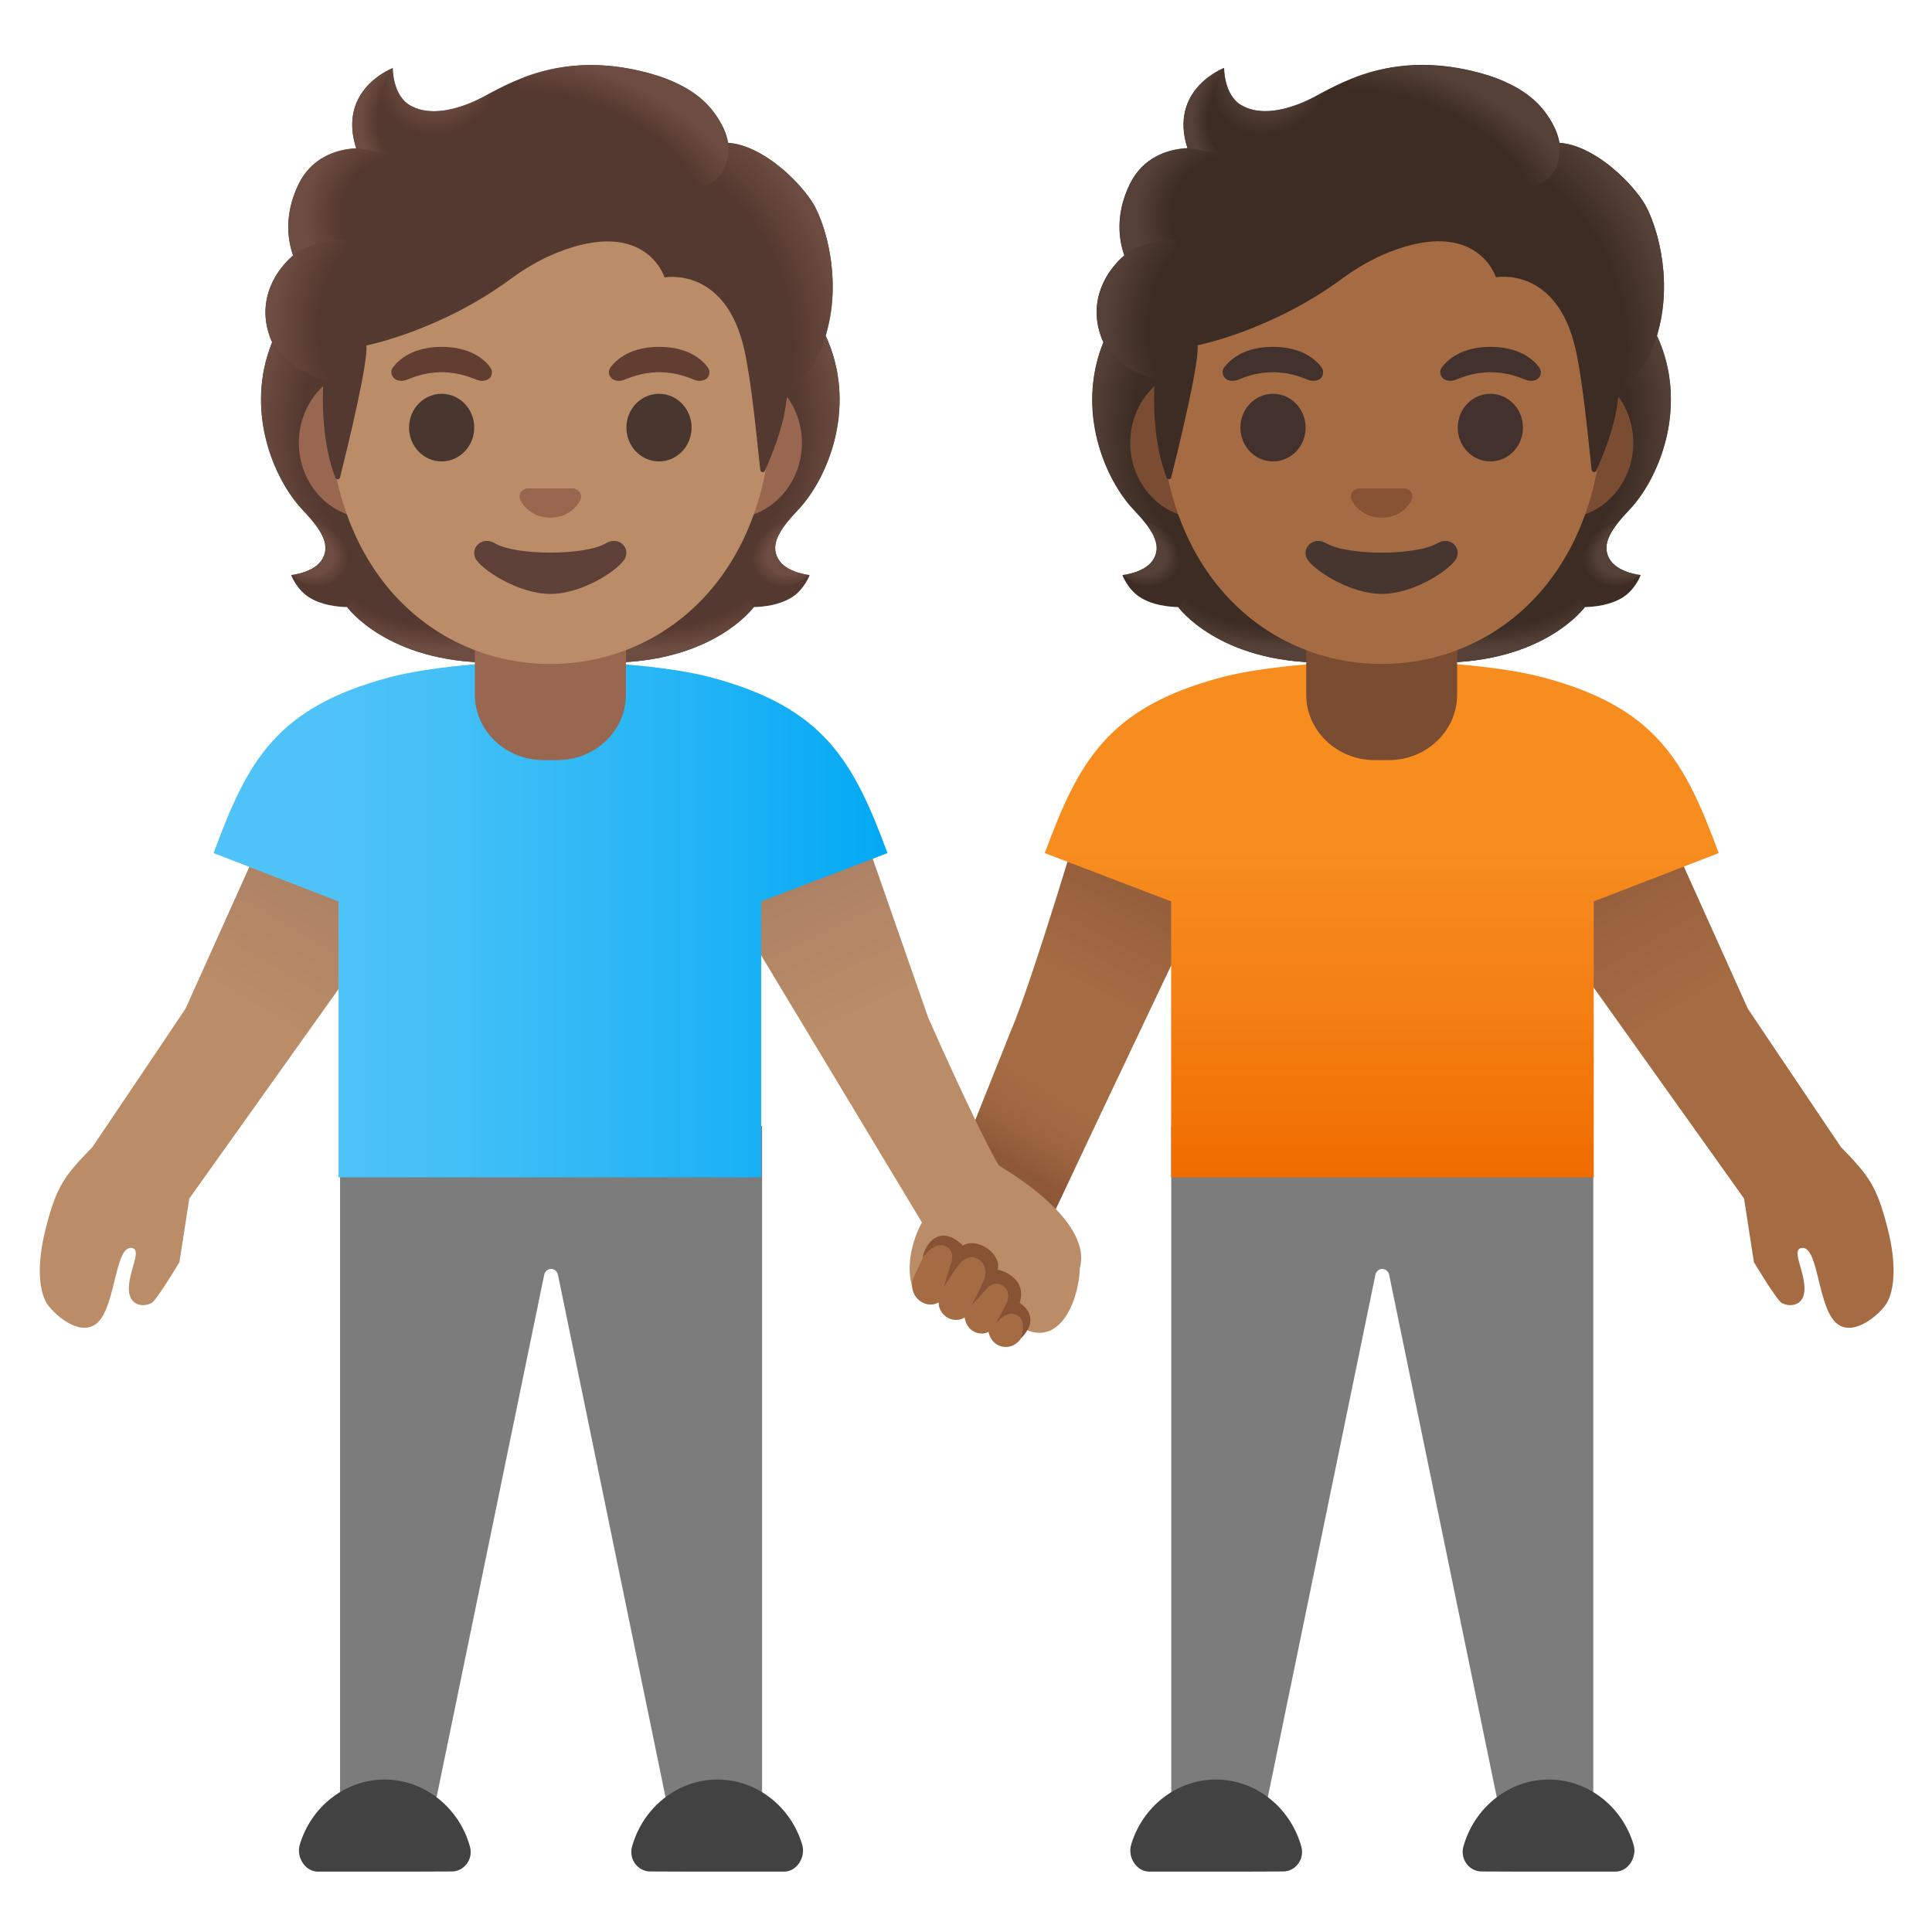 <?xml version="1.0" encoding="utf-8"?>
<!-- Generator: Adobe Illustrator 24.0.3, SVG Export Plug-In . SVG Version: 6.00 Build 0)  -->
<svg version="1.1" id="Layer_1" xmlns="http://www.w3.org/2000/svg" xmlns:xlink="http://www.w3.org/1999/xlink" x="0px" y="0px"
	 viewBox="0 0 128 128" style="enable-background:new 0 0 128 128;" xml:space="preserve">
<g id="couple_x5F_holding_x5F_hands_x5F_person_x5F_right">
	<g id="arm_x5F_left_3_">
		<g id="arm_x5F_left_x5F_fill">
			
				<linearGradient id="SVGID_1_" gradientUnits="userSpaceOnUse" x1="48.373" y1="56.744" x2="65.03" y2="78.777" gradientTransform="matrix(-0.988 0.157 0.157 0.988 115.851 -8.227)">
				<stop  offset="0" style="stop-color:#8D5738"/>
				<stop  offset="0.405" style="stop-color:#A56C43"/>
			</linearGradient>
			<path style="fill:url(#SVGID_1_);" d="M71.96,53c0,0-3.53,11.93-5,15.33l-4.39,11.02c-0.7,1.55-0.08,3.58,1.39,4.43l0,0
				c1.69,0.97,4.14,0.24,4.95-1.53l12.54-26.41l-1.01-3.46L71.96,53z"/>
		</g>
	</g>
	<linearGradient id="shadow_1_" gradientUnits="userSpaceOnUse" x1="66.865" y1="77.077" x2="70.29" y2="71.48">
		<stop  offset="0" style="stop-color:#8D5738"/>
		<stop  offset="1" style="stop-color:#A56C43;stop-opacity:0"/>
	</linearGradient>
	<polygon id="shadow_2_" style="fill:url(#shadow_1_);" points="66.37,69.83 64.59,74.29 66.03,77.05 69.94,80.12 73.61,72.38 	"/>
	<g id="pants_7_">
		<g id="pants_9_">
			<path style="fill:#7C7C7C;" d="M105.56,74.61v48.08h-5.65l-7.87-38.21c-0.04-0.24-0.24-0.41-0.46-0.41s-0.42,0.17-0.46,0.41
				l-7.87,38.21h-5.65V74.61H105.56z"/>
		</g>
	</g>
	<g id="shoes_3_">
		<path style="fill:#424242;" d="M102.61,124h4.45c0.82-0.02,1.41-0.96,1.17-1.78c-0.74-2.5-2.99-4.32-5.62-4.32
			c-2.68,0-4.96,1.9-5.66,4.46c-0.22,0.82,0.39,1.63,1.21,1.63C98.16,124,102.61,124,102.61,124z"/>
		<path style="fill:#424242;" d="M80.56,124h-4.45c-0.82-0.02-1.41-0.96-1.17-1.78c0.74-2.5,2.99-4.32,5.62-4.32
			c2.68,0,4.96,1.9,5.66,4.46c0.22,0.82-0.39,1.63-1.21,1.63C85.01,124,80.56,124,80.56,124z"/>
	</g>
	<g id="arm_x5F_right_2_">
		<g id="arm_x5F_right_x5F_fill_2_">
			
				<linearGradient id="SVGID_2_" gradientUnits="userSpaceOnUse" x1="2029.735" y1="53.492" x2="2010.276" y2="86.593" gradientTransform="matrix(-1 0 0 1 2133.463 0)">
				<stop  offset="0" style="stop-color:#8D5738"/>
				<stop  offset="0.401" style="stop-color:#A56C43"/>
			</linearGradient>
			<path style="fill:url(#SVGID_2_);" d="M100.1,54.1l9.7-0.6c0,0,4.5,10,6,13.33c0,0,4.24,6.32,6.17,9.17
				c1.88,1.92,2.36,2.62,3.04,5.19c0.75,2.83,0.4,4.38,0.04,5.06c-0.35,0.69-2.25,2.46-3.42,1.38c-1.24-1.15-1.15-5.22-2.31-4.94
				c-0.6,0.15,0.16,1.36,0.23,2.56c0.07,1.2-0.85,1.41-1.5,1.08c-0.33-0.17-1.85-2.71-1.85-2.71l-0.65-4.21l-15.13-21.23L100.1,54.1
				z"/>
		</g>
	</g>
	<g id="shirt_3_">
		<g id="shirt_x5F_fill_5_">
			
				<linearGradient id="SVGID_3_" gradientUnits="userSpaceOnUse" x1="2041.917" y1="43.814" x2="2041.917" y2="78" gradientTransform="matrix(-1 0 0 1 2133.463 0)">
				<stop  offset="0.366" style="stop-color:#F78C1F"/>
				<stop  offset="0.672" style="stop-color:#F47F12"/>
				<stop  offset="1" style="stop-color:#EF6C00"/>
			</linearGradient>
			<path style="fill:url(#SVGID_3_);" d="M80.94,44.87c2.42-0.64,6.65-1.06,10.65-1.06c4-0.01,8.19,0.42,10.61,1.06
				c7.55,2.01,9.42,5.56,11.67,11.65l-8.28,3.2V78h-28V59.72l-8.37-3.2C71.47,50.43,73.39,46.88,80.94,44.87z"/>
		</g>
	</g>
	<g id="hairGroup_3_">
		<path id="hair_5_" style="fill:#3C2C23;" d="M106.62,37.01c-0.54-0.98,0.15-1.98,1.32-3.22c1.86-1.96,3.89-6.51,2.01-11.14
			c0.01-0.03-0.37-0.81-0.36-0.83l-0.78-0.04c-0.25-0.04-8.76-0.05-17.28-0.05c-8.52,0-17.03,0.02-17.28,0.05
			c0,0-1.15,0.84-1.14,0.87c-1.88,4.62,0.14,9.17,2.01,11.14c1.17,1.24,1.86,2.24,1.32,3.22c-0.52,0.95-2.08,1.09-2.08,1.09
			s0.36,0.98,1.22,1.5c0.8,0.49,1.79,0.6,2.47,0.62c0,0,2.66,3.68,9.61,3.68l3.87,0l3.87,0c6.95,0,9.61-3.68,9.61-3.68
			c0.68-0.02,1.66-0.13,2.47-0.62c0.87-0.53,1.22-1.5,1.22-1.5S107.14,37.96,106.62,37.01z"/>
		<g id="hair_x5F_highlights_3_">
			
				<radialGradient id="SVGID_4_" cx="80.384" cy="38.003" r="10.125" gradientTransform="matrix(1 0 0 -0.491 17.453 56.669)" gradientUnits="userSpaceOnUse">
				<stop  offset="0.728" style="stop-color:#554138;stop-opacity:0"/>
				<stop  offset="1" style="stop-color:#554138"/>
			</radialGradient>
			<path style="fill:url(#SVGID_4_);" d="M91.53,43.9v-4.08l12.35-0.98l1.12,1.38c0,0-2.66,3.68-9.61,3.68L91.53,43.9z"/>
			
				<radialGradient id="SVGID_5_" cx="70.412" cy="36.497" r="2.992" gradientTransform="matrix(-0.906 0.424 0.314 0.672 160.109 -17.868)" gradientUnits="userSpaceOnUse">
				<stop  offset="0.663" style="stop-color:#554138"/>
				<stop  offset="1" style="stop-color:#554138;stop-opacity:0"/>
			</radialGradient>
			<path style="fill:url(#SVGID_5_);" d="M104.98,38.44c-1.85-2.81,2.25-3.86,2.25-3.86s0,0,0,0c-0.71,0.89-1.04,1.66-0.62,2.42
				c0.52,0.95,2.08,1.09,2.08,1.09S106.57,39.99,104.98,38.44z"/>
			
				<radialGradient id="SVGID_6_" cx="78.166" cy="28.033" r="13.142" gradientTransform="matrix(-0.075 -0.997 -0.831 0.062 129.186 104.238)" gradientUnits="userSpaceOnUse">
				<stop  offset="0.725" style="stop-color:#554138;stop-opacity:0"/>
				<stop  offset="1" style="stop-color:#554138"/>
			</radialGradient>
			<path style="fill:url(#SVGID_6_);" d="M109.96,22.65c1.84,4.48-0.1,9.08-1.91,11.03c-0.25,0.27-1.3,1.3-1.54,2.13
				c0,0-4.12-5.75-5.36-9.13c-0.25-0.68-0.47-1.39-0.5-2.11c-0.02-0.54,0.06-1.19,0.38-1.65c0.38-0.57,8.72-0.73,8.72-0.73
				C109.74,22.18,109.96,22.65,109.96,22.65z"/>
			
				<radialGradient id="SVGID_7_" cx="83.02" cy="28.033" r="13.142" gradientTransform="matrix(0.075 -0.997 0.831 0.062 53.526 109.078)" gradientUnits="userSpaceOnUse">
				<stop  offset="0.725" style="stop-color:#554138;stop-opacity:0"/>
				<stop  offset="1" style="stop-color:#554138"/>
			</radialGradient>
			<path style="fill:url(#SVGID_7_);" d="M73.12,22.65c-1.84,4.48,0.1,9.08,1.91,11.03c0.25,0.27,1.3,1.3,1.54,2.13
				c0,0,4.12-5.75,5.36-9.13c0.25-0.68,0.47-1.39,0.5-2.11c0.02-0.54-0.06-1.19-0.38-1.65c-0.38-0.57-0.83-0.42-1.49-0.42
				c-1.25,0-6.69-0.32-7.12-0.32C73.45,22.18,73.12,22.65,73.12,22.65z"/>
			
				<radialGradient id="SVGID_8_" cx="85.237" cy="38.003" r="10.125" gradientTransform="matrix(-1 0 0 -0.491 170.475 56.669)" gradientUnits="userSpaceOnUse">
				<stop  offset="0.728" style="stop-color:#554138;stop-opacity:0"/>
				<stop  offset="1" style="stop-color:#554138"/>
			</radialGradient>
			<path style="fill:url(#SVGID_8_);" d="M91.55,43.9v-4.08l-12.35-0.98l-1.12,1.38c0,0,2.66,3.68,9.61,3.68L91.55,43.9z"/>
			
				<radialGradient id="SVGID_9_" cx="75.266" cy="36.497" r="2.992" gradientTransform="matrix(0.906 0.424 -0.314 0.672 18.569 -19.925)" gradientUnits="userSpaceOnUse">
				<stop  offset="0.663" style="stop-color:#554138"/>
				<stop  offset="1" style="stop-color:#554138;stop-opacity:0"/>
			</radialGradient>
			<path style="fill:url(#SVGID_9_);" d="M78.1,38.44c1.85-2.81-2.25-3.86-2.25-3.86s0,0,0,0c0.71,0.89,1.04,1.66,0.62,2.42
				c-0.52,0.95-2.08,1.09-2.08,1.09S76.5,39.99,78.1,38.44z"/>
		</g>
	</g>
	<path id="neck" style="fill:#7A4C32;" d="M91.54,40.72h-5v5.3c0,2.4,2.04,4.34,4.54,4.34H92c2.51,0,4.54-1.94,4.54-4.34v-5.3H91.54
		z"/>
	<g id="ears">
		<path style="fill:#7A4C32;" d="M103.52,24.34h-3.23H82.8h-3.23c-2.58,0-4.69,2.25-4.69,5s2.11,5,4.69,5h3.23h17.49h3.23
			c2.58,0,4.69-2.25,4.69-5S106.1,24.34,103.52,24.34z"/>
	</g>
	<g id="head">
		<path style="fill:#A56C43;" d="M91.54,6.66L91.54,6.66L91.54,6.66c-7.62,0-14.69,8.15-14.69,19.89c0,11.67,7.28,17.44,14.69,17.44
			s14.69-5.77,14.69-17.44C106.22,14.81,99.16,6.66,91.54,6.66z"/>
	</g>
	<g id="hairGroup_2_">
		<path id="hair_4_" style="fill:#3C2C23;" d="M108.86,13.34c-1.06-1.6-3.42-3.74-5.54-3.88c-0.34-2.04-2.52-3.77-4.64-4.44
			c-5.72-1.81-9.44,0.22-11.44,1.31c-0.42,0.23-3.1,1.72-4.98,0.65C81.08,6.31,81.1,4.5,81.1,4.5s-3.69,1.4-2.43,5.32
			c-1.26,0.05-2.93,0.59-3.81,2.36c-1.05,2.12-0.68,3.89-0.37,4.74c-1.09,0.92-2.46,2.89-1.52,5.45c0.71,1.92,3.53,2.81,3.53,2.81
			c-0.2,3.46,0.45,5.59,0.79,6.46c0.06,0.15,0.27,0.14,0.31-0.02c0.43-1.71,1.89-7.69,1.74-8.74c0,0,4.9-0.97,9.58-4.42
			c0.95-0.7,1.98-1.3,3.08-1.74c5.88-2.34,7.11,1.65,7.11,1.65s4.07-0.78,5.3,4.87c0.46,2.12,0.78,5.51,1.04,7.89
			c0.02,0.17,0.25,0.2,0.31,0.05c0.41-0.94,1.23-2.81,1.43-4.72c0.07-0.67,1.88-1.56,2.65-4.44
			C110.9,18.19,109.62,14.5,108.86,13.34z"/>
		<g id="hair_x5F_highlights_2_">
			
				<radialGradient id="SVGID_10_" cx="99.323" cy="21.1" r="15.405" gradientTransform="matrix(0.308 0.952 -0.706 0.228 83.667 -78.222)" gradientUnits="userSpaceOnUse">
				<stop  offset="0.699" style="stop-color:#554138;stop-opacity:0"/>
				<stop  offset="1" style="stop-color:#554138"/>
			</radialGradient>
			<path style="fill:url(#SVGID_10_);" d="M107.19,26.48c0.07-0.67,1.88-1.56,2.65-4.44c0.08-0.31,0.15-0.62,0.22-0.93
				c0.63-3.5-0.5-6.71-1.21-7.77c-0.98-1.48-3.07-3.41-5.06-3.81c-0.17-0.02-0.34-0.04-0.5-0.05c0,0,0.14,0.93-0.23,1.67
				c-0.49,0.96-1.47,1.19-1.47,1.19C106.77,17.52,106.4,21.85,107.19,26.48z"/>
			
				<radialGradient id="SVGID_11_" cx="84.304" cy="4.303" r="4.039" gradientTransform="matrix(0.881 0.473 -0.56 1.045 12.419 -40.034)" gradientUnits="userSpaceOnUse">
				<stop  offset="0.58" style="stop-color:#554138"/>
				<stop  offset="1" style="stop-color:#554138;stop-opacity:0"/>
			</radialGradient>
			<path style="fill:url(#SVGID_11_);" d="M88.49,5.68c-0.47,0.23-0.89,0.46-1.25,0.65c-0.42,0.23-3.1,1.72-4.98,0.65
				C81.1,6.33,81.1,4.57,81.1,4.51c-0.53,0.68-2.14,5.53,2.56,5.85c2.03,0.14,3.28-1.63,4.02-3.13C87.95,6.69,88.37,5.9,88.49,5.68z
				"/>
			
				<radialGradient id="SVGID_12_" cx="138.141" cy="46.449" r="12.417" gradientTransform="matrix(-0.938 -0.394 0.218 -0.528 212.746 90.669)" gradientUnits="userSpaceOnUse">
				<stop  offset="0.699" style="stop-color:#554138;stop-opacity:0"/>
				<stop  offset="1" style="stop-color:#554138"/>
			</radialGradient>
			<path style="fill:url(#SVGID_12_);" d="M98.09,4.85c3.17,0.86,4.71,2.47,5.22,4.62c0.15,0.63,0.33,6.52-10.91-0.17
				c-4.18-2.49-3.04-4.05-2.55-4.22C91.76,4.38,94.54,3.89,98.09,4.85z"/>
			
				<radialGradient id="SVGID_13_" cx="82.682" cy="7.988" r="3.707" gradientTransform="matrix(1 0 0 1.223 0 -1.784)" gradientUnits="userSpaceOnUse">
				<stop  offset="0.702" style="stop-color:#554138;stop-opacity:0"/>
				<stop  offset="1" style="stop-color:#554138"/>
			</radialGradient>
			<path style="fill:url(#SVGID_13_);" d="M81.09,4.51c-0.01,0-0.01,0.01-0.03,0.01c0,0,0,0,0,0c-0.4,0.17-3.56,1.63-2.38,5.3
				l3.36,0.54C79.06,7.34,81.1,4.5,81.1,4.5S81.09,4.51,81.09,4.51z"/>
			
				<radialGradient id="SVGID_14_" cx="82.172" cy="14.532" r="6.953" gradientTransform="matrix(-0.966 -0.26 0.243 -0.904 157.988 49.015)" gradientUnits="userSpaceOnUse">
				<stop  offset="0.66" style="stop-color:#554138;stop-opacity:0"/>
				<stop  offset="1" style="stop-color:#554138"/>
			</radialGradient>
			<path style="fill:url(#SVGID_14_);" d="M80.76,10.15l-2.08-0.34c-0.08,0-0.36,0.02-0.51,0.05c-1.17,0.16-2.55,0.77-3.3,2.32
				c-0.8,1.67-0.78,3.1-0.56,4.06c0.06,0.32,0.19,0.68,0.19,0.68s1.03-0.98,3.48-1.04L80.76,10.15z"/>
			
				<radialGradient id="SVGID_15_" cx="80.523" cy="21.246" r="7.3" gradientTransform="matrix(0.991 0.136 -0.192 1.392 4.821 -19.306)" gradientUnits="userSpaceOnUse">
				<stop  offset="0.598" style="stop-color:#554138;stop-opacity:0"/>
				<stop  offset="1" style="stop-color:#554138"/>
			</radialGradient>
			<path style="fill:url(#SVGID_15_);" d="M74.4,17c-1.02,0.91-2.4,2.94-1.39,5.45c0.77,1.9,3.5,2.72,3.5,2.72
				c0,0.01,0.55,0.17,0.83,0.17l0.64-9.47c-1.31,0-2.57,0.39-3.38,0.96C74.61,16.85,74.4,16.99,74.4,17z"/>
		</g>
	</g>
	<path id="mouth_1_" style="fill:#473530;" d="M95.23,35.99c-1.4,0.83-5.97,0.83-7.37,0c-0.8-0.48-1.62,0.25-1.29,0.98
		c0.33,0.72,2.82,2.38,4.98,2.38s4.62-1.66,4.95-2.38C96.83,36.24,96.03,35.51,95.23,35.99z"/>
	<path id="nose_1_" style="fill:#875334;" d="M93.23,32.4c-0.05-0.02-0.09-0.03-0.14-0.04h-3.1c-0.05,0.01-0.1,0.02-0.14,0.04
		c-0.28,0.11-0.44,0.4-0.3,0.72c0.13,0.31,0.75,1.18,1.99,1.18c1.24,0,1.86-0.87,1.99-1.18C93.66,32.81,93.51,32.52,93.23,32.4z"/>
	<g id="eyes">
		<ellipse style="fill:#42312C;" cx="84.34" cy="28.33" rx="2.16" ry="2.24"/>
		<ellipse style="fill:#42312C;" cx="98.74" cy="28.33" rx="2.16" ry="2.24"/>
	</g>
	<g id="eyebrows_1_">
		<path style="fill:#42312C;" d="M95.54,24.32c0.41-0.54,1.36-1.34,3.21-1.34s2.8,0.79,3.21,1.34c0.18,0.24,0.14,0.52,0.01,0.69
			c-0.12,0.16-0.46,0.3-0.84,0.17c-0.38-0.13-1.13-0.51-2.37-0.52c-1.25,0.01-1.99,0.39-2.37,0.52c-0.38,0.13-0.73-0.01-0.84-0.17
			C95.4,24.83,95.35,24.56,95.54,24.32z"/>
		<path style="fill:#42312C;" d="M81.12,24.32c0.41-0.54,1.36-1.34,3.21-1.34s2.8,0.79,3.21,1.34c0.18,0.24,0.14,0.52,0.01,0.69
			c-0.12,0.16-0.46,0.3-0.84,0.17c-0.38-0.13-1.13-0.51-2.37-0.52c-1.25,0.01-1.99,0.39-2.37,0.52c-0.38,0.13-0.73-0.01-0.84-0.17
			C80.99,24.83,80.94,24.56,81.12,24.32z"/>
	</g>
</g>
<g id="couple_x5F_holding_x5F_hands_x5F_person_x5F_left">
	<g id="pants_1_">
		<g id="pants_5_">
			<path style="fill:#7C7C7C;" d="M22.53,74.61v48.08h5.65l7.87-38.21c0.04-0.24,0.24-0.41,0.46-0.41s0.42,0.17,0.46,0.41
				l7.87,38.21h5.65V74.61H22.53z"/>
		</g>
	</g>
	<g id="shoes_2_">
		<path style="fill:#424242;" d="M25.48,124h-4.45c-0.82-0.02-1.41-0.96-1.17-1.78c0.74-2.5,2.99-4.32,5.62-4.32
			c2.68,0,4.96,1.9,5.66,4.46c0.22,0.82-0.39,1.63-1.21,1.63C29.93,124,25.48,124,25.48,124z"/>
		<path style="fill:#424242;" d="M47.53,124h4.45c0.82-0.02,1.41-0.96,1.17-1.78c-0.74-2.5-2.99-4.32-5.62-4.32
			c-2.68,0-4.96,1.9-5.66,4.46c-0.22,0.82,0.39,1.63,1.21,1.63C43.08,124,47.53,124,47.53,124z"/>
	</g>
	<g id="arm_x5F_right">
		<g id="arm_x5F_left_x5F_fill_2_">
			
				<linearGradient id="SVGID_16_" gradientUnits="userSpaceOnUse" x1="65.262" y1="53.492" x2="45.803" y2="86.594" gradientTransform="matrix(1 0 0 1 -40.898 0)">
				<stop  offset="0" style="stop-color:#A47B62"/>
				<stop  offset="0.401" style="stop-color:#BA8D68"/>
			</linearGradient>
			<path style="fill:url(#SVGID_16_);" d="M27.99,54.1l-9.7-0.6c0,0-4.5,10-6,13.33c0,0-4.24,6.32-6.17,9.17
				c-1.88,1.92-2.36,2.62-3.04,5.19c-0.75,2.83-0.4,4.38-0.04,5.06s2.25,2.46,3.42,1.38c1.24-1.15,1.15-5.22,2.31-4.94
				c0.6,0.15-0.16,1.36-0.23,2.56c-0.07,1.2,0.85,1.41,1.5,1.08c0.33-0.17,1.85-2.71,1.85-2.71l0.65-4.21l15.13-21.24L27.99,54.1z"
				/>
		</g>
	</g>
	<g id="arm_x5F_left_2_">
		<g id="arm_x5F_left_x5F_fill_1_">
			
				<linearGradient id="SVGID_17_" gradientUnits="userSpaceOnUse" x1="143.186" y1="74.617" x2="123.586" y2="41.275" gradientTransform="matrix(-0.996 -0.087 0.087 -0.996 187.252 139.665)">
				<stop  offset="0" style="stop-color:#A47B62"/>
				<stop  offset="0.401" style="stop-color:#BA8D68"/>
			</linearGradient>
			<path style="fill:url(#SVGID_17_);" d="M46.93,57.48l14.15,23.51c0,0-1.53,2.62-0.39,4.91c1.6,1.15,2.32-2.27,2.94-2.36
				c1.19-0.18,3.08,4.56,4.34,4.56c2.41,1.04,3.53-2.18,3.57-4.08c0.91-3.31-5.37-6.79-5.37-6.79c-1.68-3-4.67-9.8-4.67-9.8
				c-1.21-3.45-4.82-13.8-4.82-13.8l-9.71-0.25L46.93,57.48z"/>
		</g>
	</g>
	<g id="shirt_2_">
		<g id="shirt_x5F_fill_2_">
			<linearGradient id="SVGID_18_" gradientUnits="userSpaceOnUse" x1="14.142" y1="60.907" x2="58.79" y2="60.907">
				<stop  offset="0.172" style="stop-color:#4FC3F7"/>
				<stop  offset="0.369" style="stop-color:#42BFF6"/>
				<stop  offset="0.732" style="stop-color:#20B3F5"/>
				<stop  offset="0.994" style="stop-color:#03A9F4"/>
			</linearGradient>
			<path style="fill:url(#SVGID_18_);" d="M47.08,44.87c-2.42-0.64-6.65-1.06-10.65-1.06c-4-0.01-8.19,0.42-10.61,1.06
				c-7.55,2.01-9.42,5.56-11.67,11.65l8.28,3.2V78h28V59.72l8.37-3.2C56.54,50.43,54.62,46.88,47.08,44.87z"/>
		</g>
	</g>
	<g id="hairGroup_4_">
		<path id="hair_2_" style="fill:#543930;" d="M51.55,37.01c-0.54-0.98,0.15-1.98,1.32-3.22c1.86-1.96,3.89-6.51,2.01-11.14
			c0.01-0.03-0.37-0.81-0.36-0.83l-0.78-0.04c-0.25-0.04-8.76-0.05-17.28-0.05c-8.52,0-17.03,0.02-17.28,0.05
			c0,0-1.15,0.84-1.14,0.87c-1.88,4.62,0.15,9.17,2.01,11.14c1.17,1.24,1.86,2.24,1.32,3.22c-0.52,0.95-2.08,1.09-2.08,1.09
			s0.36,0.98,1.23,1.5c0.8,0.49,1.78,0.6,2.47,0.62c0,0,2.66,3.68,9.61,3.68l3.87,0l3.87,0c6.95,0,9.61-3.68,9.61-3.68
			c0.68-0.02,1.66-0.13,2.47-0.62c0.87-0.53,1.22-1.5,1.22-1.5S52.07,37.96,51.55,37.01z"/>
		<g id="hair_x5F_highlights_1_">
			
				<radialGradient id="SVGID_19_" cx="135.458" cy="38.003" r="10.125" gradientTransform="matrix(1 0 0 -0.491 -92.695 56.669)" gradientUnits="userSpaceOnUse">
				<stop  offset="0.728" style="stop-color:#6D4C41;stop-opacity:0"/>
				<stop  offset="1" style="stop-color:#6D4C41"/>
			</radialGradient>
			<path style="fill:url(#SVGID_19_);" d="M36.45,43.9v-4.08l12.35-0.98l1.12,1.38c0,0-2.66,3.68-9.61,3.68L36.45,43.9z"/>
			
				<radialGradient id="SVGID_20_" cx="125.486" cy="36.497" r="2.992" gradientTransform="matrix(-0.906 0.424 0.314 0.672 154.919 -41.209)" gradientUnits="userSpaceOnUse">
				<stop  offset="0.663" style="stop-color:#6D4C41"/>
				<stop  offset="1" style="stop-color:#6D4C41;stop-opacity:0"/>
			</radialGradient>
			<path style="fill:url(#SVGID_20_);" d="M49.9,38.44c-1.85-2.81,2.25-3.86,2.25-3.86s0,0,0,0c-0.71,0.89-1.04,1.66-0.62,2.42
				c0.52,0.95,2.08,1.09,2.08,1.09S51.5,39.99,49.9,38.44z"/>
			
				<radialGradient id="SVGID_21_" cx="133.241" cy="28.033" r="13.142" gradientTransform="matrix(-0.075 -0.997 -0.831 0.062 78.222 159.159)" gradientUnits="userSpaceOnUse">
				<stop  offset="0.725" style="stop-color:#6D4C41;stop-opacity:0"/>
				<stop  offset="1" style="stop-color:#6D4C41"/>
			</radialGradient>
			<path style="fill:url(#SVGID_21_);" d="M54.88,22.65c1.84,4.48-0.1,9.08-1.91,11.03c-0.25,0.27-1.3,1.3-1.54,2.13
				c0,0-4.12-5.75-5.36-9.13c-0.25-0.68-0.47-1.39-0.51-2.11c-0.02-0.54,0.06-1.19,0.38-1.65c0.38-0.57,8.72-0.73,8.72-0.73
				C54.66,22.18,54.88,22.65,54.88,22.65z"/>
			
				<radialGradient id="SVGID_22_" cx="27.946" cy="28.033" r="13.142" gradientTransform="matrix(0.075 -0.997 0.831 0.062 2.562 54.157)" gradientUnits="userSpaceOnUse">
				<stop  offset="0.725" style="stop-color:#6D4C41;stop-opacity:0"/>
				<stop  offset="1" style="stop-color:#6D4C41"/>
			</radialGradient>
			<path style="fill:url(#SVGID_22_);" d="M18.04,22.65c-1.84,4.48,0.1,9.08,1.91,11.03c0.25,0.27,1.3,1.3,1.54,2.13
				c0,0,4.12-5.75,5.36-9.13c0.25-0.68,0.48-1.39,0.5-2.11c0.02-0.54-0.06-1.19-0.38-1.65c-0.38-0.57-0.83-0.42-1.49-0.42
				c-1.25,0-6.69-0.32-7.12-0.32C18.38,22.18,18.04,22.65,18.04,22.65z"/>
			
				<radialGradient id="SVGID_23_" cx="30.163" cy="38.003" r="10.125" gradientTransform="matrix(-1 0 0 -0.491 60.327 56.669)" gradientUnits="userSpaceOnUse">
				<stop  offset="0.728" style="stop-color:#6D4C41;stop-opacity:0"/>
				<stop  offset="1" style="stop-color:#6D4C41"/>
			</radialGradient>
			<path style="fill:url(#SVGID_23_);" d="M36.47,43.9v-4.08l-12.35-0.98l-1.12,1.38c0,0,2.66,3.68,9.61,3.68L36.47,43.9z"/>
			
				<radialGradient id="SVGID_24_" cx="20.192" cy="36.497" r="2.992" gradientTransform="matrix(0.906 0.424 -0.314 0.672 13.378 3.416)" gradientUnits="userSpaceOnUse">
				<stop  offset="0.663" style="stop-color:#6D4C41"/>
				<stop  offset="1" style="stop-color:#6D4C41;stop-opacity:0"/>
			</radialGradient>
			<path style="fill:url(#SVGID_24_);" d="M23.02,38.44c1.85-2.81-2.25-3.86-2.25-3.86s0,0,0,0c0.71,0.89,1.04,1.66,0.62,2.42
				c-0.52,0.95-2.08,1.09-2.08,1.09S21.43,39.99,23.02,38.44z"/>
		</g>
	</g>
	<path id="neck_1_" style="fill:#99674F;" d="M36.47,40.72h5v5.3c0,2.4-2.03,4.34-4.55,4.34h-0.91c-2.51,0-4.55-1.94-4.55-4.34v-5.3
		H36.47z"/>
	<g id="ears_1_">
		<path style="fill:#99674F;" d="M48.44,24.34h-3.23H27.72h-3.23c-2.58,0-4.69,2.25-4.69,5s2.11,5,4.69,5h3.23h17.49h3.23
			c2.58,0,4.69-2.25,4.69-5S51.02,24.34,48.44,24.34z"/>
	</g>
	<g id="head_1_">
		<path style="fill:#BA8D68;" d="M36.46,6.66L36.46,6.66L36.46,6.66c-7.62,0-14.69,8.15-14.69,19.89c0,11.67,7.28,17.44,14.69,17.44
			s14.69-5.77,14.69-17.44C51.15,14.81,44.08,6.66,36.46,6.66z"/>
	</g>
	<path id="mouth_2_" style="fill:#5D4037;" d="M40.15,35.99c-1.4,0.83-5.97,0.83-7.37,0c-0.8-0.48-1.62,0.25-1.29,0.98
		c0.33,0.72,2.82,2.38,4.98,2.38s4.62-1.66,4.95-2.38C41.76,36.24,40.95,35.51,40.15,35.99z"/>
	<g id="hairGroup_1_">
		<path id="hair_1_" style="fill:#543930;" d="M53.78,13.34c-1.06-1.6-3.42-3.74-5.54-3.88C47.9,7.42,45.72,5.7,43.6,5.03
			c-5.72-1.81-9.44,0.22-11.44,1.31c-0.42,0.23-3.1,1.72-4.98,0.65c-1.18-0.67-1.16-2.48-1.16-2.48s-3.69,1.4-2.42,5.32
			c-1.26,0.05-2.93,0.59-3.81,2.36c-1.05,2.12-0.67,3.89-0.37,4.74c-1.09,0.92-2.46,2.89-1.52,5.45c0.71,1.92,3.53,2.81,3.53,2.81
			c-0.2,3.46,0.45,5.59,0.79,6.46c0.06,0.15,0.27,0.14,0.31-0.02c0.43-1.71,1.89-7.69,1.74-8.74c0,0,4.91-0.97,9.58-4.42
			c0.95-0.7,1.98-1.3,3.08-1.74c5.88-2.34,7.1,1.65,7.1,1.65s4.07-0.78,5.3,4.87c0.46,2.12,0.78,5.51,1.04,7.89
			c0.02,0.17,0.25,0.2,0.31,0.05c0.41-0.94,1.23-2.81,1.43-4.72c0.07-0.67,1.88-1.56,2.65-4.44C55.82,18.19,54.55,14.5,53.78,13.34z
			"/>
		<g id="hair_x5F_highlights">
			
				<radialGradient id="SVGID_25_" cx="44.248" cy="21.1" r="15.405" gradientTransform="matrix(0.308 0.952 -0.706 0.228 45.534 -25.818)" gradientUnits="userSpaceOnUse">
				<stop  offset="0.699" style="stop-color:#6D4C41;stop-opacity:0"/>
				<stop  offset="1" style="stop-color:#6D4C41"/>
			</radialGradient>
			<path style="fill:url(#SVGID_25_);" d="M52.12,26.48c0.07-0.67,1.88-1.56,2.65-4.44c0.08-0.31,0.15-0.62,0.22-0.93
				c0.63-3.5-0.5-6.71-1.21-7.77c-0.98-1.48-3.07-3.41-5.06-3.81c-0.17-0.02-0.34-0.04-0.5-0.05c0,0,0.14,0.93-0.23,1.67
				c-0.49,0.96-1.47,1.19-1.47,1.19C51.69,17.52,51.32,21.85,52.12,26.48z"/>
			
				<radialGradient id="SVGID_26_" cx="29.23" cy="4.303" r="4.039" gradientTransform="matrix(0.881 0.473 -0.56 1.045 5.881 -14.007)" gradientUnits="userSpaceOnUse">
				<stop  offset="0.58" style="stop-color:#6D4C41"/>
				<stop  offset="1" style="stop-color:#6D4C41;stop-opacity:0"/>
			</radialGradient>
			<path style="fill:url(#SVGID_26_);" d="M33.41,5.68c-0.47,0.23-0.89,0.46-1.25,0.65c-0.42,0.23-3.1,1.72-4.98,0.65
				c-1.16-0.66-1.16-2.41-1.16-2.47c-0.53,0.68-2.14,5.53,2.56,5.85c2.03,0.14,3.28-1.63,4.02-3.13C32.88,6.69,33.3,5.9,33.41,5.68z
				"/>
			
				<radialGradient id="SVGID_27_" cx="163.034" cy="95.777" r="12.417" gradientTransform="matrix(-0.938 -0.394 0.218 -0.528 170.255 126.553)" gradientUnits="userSpaceOnUse">
				<stop  offset="0.699" style="stop-color:#6D4C41;stop-opacity:0"/>
				<stop  offset="1" style="stop-color:#6D4C41"/>
			</radialGradient>
			<path style="fill:url(#SVGID_27_);" d="M43.01,4.85c3.17,0.86,4.71,2.47,5.22,4.62c0.15,0.63,0.33,6.52-10.91-0.17
				c-4.18-2.49-3.04-4.05-2.55-4.22C36.69,4.38,39.47,3.89,43.01,4.85z"/>
			
				<radialGradient id="SVGID_28_" cx="27.608" cy="7.988" r="3.707" gradientTransform="matrix(1 0 0 1.223 0 -1.784)" gradientUnits="userSpaceOnUse">
				<stop  offset="0.702" style="stop-color:#6D4C41;stop-opacity:0"/>
				<stop  offset="1" style="stop-color:#6D4C41"/>
			</radialGradient>
			<path style="fill:url(#SVGID_28_);" d="M26.01,4.51c-0.01,0-0.01,0.01-0.03,0.01c0,0,0,0,0,0c-0.4,0.17-3.56,1.63-2.38,5.3
				l3.36,0.54c-2.98-3.02-0.94-5.86-0.94-5.86S26.02,4.51,26.01,4.51z"/>
			
				<radialGradient id="SVGID_29_" cx="27.098" cy="14.532" r="6.953" gradientTransform="matrix(-0.966 -0.26 0.243 -0.904 49.732 34.705)" gradientUnits="userSpaceOnUse">
				<stop  offset="0.66" style="stop-color:#6D4C41;stop-opacity:0"/>
				<stop  offset="1" style="stop-color:#6D4C41"/>
			</radialGradient>
			<path style="fill:url(#SVGID_29_);" d="M25.68,10.15L23.6,9.82c-0.08,0-0.36,0.02-0.51,0.05c-1.17,0.16-2.55,0.77-3.3,2.32
				c-0.8,1.67-0.78,3.1-0.56,4.06c0.06,0.32,0.19,0.68,0.19,0.68s1.03-0.98,3.48-1.04L25.68,10.15z"/>
			
				<radialGradient id="SVGID_30_" cx="25.448" cy="21.246" r="7.3" gradientTransform="matrix(0.991 0.136 -0.192 1.392 4.307 -11.799)" gradientUnits="userSpaceOnUse">
				<stop  offset="0.598" style="stop-color:#6D4C41;stop-opacity:0"/>
				<stop  offset="1" style="stop-color:#6D4C41"/>
			</radialGradient>
			<path style="fill:url(#SVGID_30_);" d="M19.33,17c-1.02,0.91-2.4,2.94-1.39,5.45c0.77,1.9,3.5,2.72,3.5,2.72
				c0,0.01,0.55,0.17,0.83,0.17l0.64-9.47c-1.31,0-2.57,0.39-3.38,0.96C19.53,16.85,19.32,16.99,19.33,17z"/>
		</g>
	</g>
	<path id="nose_2_" style="fill:#99674F;" d="M38.15,32.4c-0.05-0.02-0.09-0.03-0.14-0.04h-3.1c-0.05,0.01-0.1,0.02-0.14,0.04
		c-0.28,0.11-0.44,0.4-0.3,0.72s0.75,1.18,1.99,1.18c1.24,0,1.86-0.87,1.99-1.18C38.58,32.81,38.43,32.52,38.15,32.4z"/>
	<g id="eyes_2_">
		<ellipse style="fill:#49362E;" cx="29.26" cy="28.33" rx="2.16" ry="2.24"/>
		<ellipse style="fill:#49362E;" cx="43.66" cy="28.33" rx="2.16" ry="2.24"/>
	</g>
	<g id="eyebrows_2_">
		<path style="fill:#613E31;" d="M40.46,24.32c0.41-0.54,1.36-1.34,3.21-1.34s2.8,0.79,3.21,1.34c0.18,0.24,0.14,0.52,0.01,0.69
			c-0.12,0.16-0.46,0.3-0.84,0.17c-0.38-0.13-1.13-0.51-2.37-0.52c-1.25,0.01-1.99,0.39-2.37,0.52c-0.38,0.13-0.73-0.01-0.84-0.17
			C40.32,24.83,40.28,24.56,40.46,24.32z"/>
		<path style="fill:#613E31;" d="M26.05,24.32c0.41-0.54,1.36-1.34,3.21-1.34c1.84,0,2.8,0.79,3.21,1.34
			c0.18,0.24,0.14,0.52,0.01,0.69c-0.12,0.16-0.46,0.3-0.84,0.17c-0.38-0.13-1.13-0.51-2.37-0.52c-1.25,0.01-1.99,0.39-2.37,0.52
			c-0.38,0.13-0.73-0.01-0.84-0.17C25.91,24.83,25.86,24.56,26.05,24.32z"/>
	</g>
</g>
<g id="couple_x5F_holding_x5F_hands_x5F_fingers_x5F_wmn_x5F_right">
	<g id="fingers_x5F_fill_1_">
		<path style="fill:#A56C43;" d="M67.34,86.4c-0.16-0.07-0.32-0.11-0.5-0.11c-0.04,0-0.07,0.01-0.11,0.02l0.05-0.1
			c0.28-0.62,0.04-1.36-0.55-1.66c-0.16-0.08-0.33-0.12-0.51-0.12c-0.07,0-0.14,0.02-0.21,0.03c0.25-0.6,0.03-1.31-0.53-1.61
			c-0.17-0.09-0.35-0.14-0.54-0.14c-0.26,0-0.51,0.1-0.71,0.26c-0.07-0.37-0.29-0.72-0.66-0.91c-0.17-0.09-0.35-0.13-0.53-0.13
			c-0.46,0-0.87,0.27-1.07,0.7l-0.92,1.96c-0.29,0.62-0.05,1.39,0.58,1.71c0.17,0.09,0.35,0.13,0.54,0.13
			c0.19,0,0.36-0.06,0.52-0.14c0.01,0.1,0,0.2,0.03,0.29c0.1,0.32,0.3,0.58,0.58,0.73c0.17,0.09,0.35,0.14,0.54,0.14
			c0.21,0,0.4-0.06,0.57-0.16c0.06,0.39,0.27,0.76,0.63,0.94c0.16,0.08,0.33,0.12,0.51,0.12c0.16,0,0.31-0.04,0.44-0.11
			c0.08,0.38,0.3,0.72,0.65,0.89c0.16,0.07,0.32,0.11,0.5,0.11c0.47,0,0.9-0.29,1.09-0.74l0.18-0.42
			C68.21,87.45,67.94,86.69,67.34,86.4z"/>
	</g>
	<path id="fingers_x5F_stroke_2_" style="fill:#875334;" d="M67.56,86.32c0.54-1.78-1.46-2.21-1.46-2.21
		c0.28-1.01-1.32-2.17-2.31-1.59c-1.48-1.48-2.52-0.13-2.66,0.81c0,0,0.74-1.13,1.51-0.77c0.52,0.24,0.51,0.74,0.35,1.22
		c-0.25,0.75-0.46,1.51-0.46,1.51s0.56-0.95,1.04-1.56c0.16-0.21,0.67-0.63,1.21-0.33c0.54,0.29,0.55,0.96,0.47,1.2
		c-0.26,0.82-0.93,1.92-0.93,1.92s0.5-0.51,0.92-0.99c0.33-0.38,0.61-0.62,1.11-0.39c0.54,0.25,0.51,0.86,0.35,1.17
		c-0.33,0.66-0.76,1.45-0.76,1.45s0.78-1.19,1.59-0.52c0.51,0.43,0.06,1.48,0.12,1.42C69.09,87.2,67.56,86.32,67.56,86.32z"/>
</g>
</svg>
